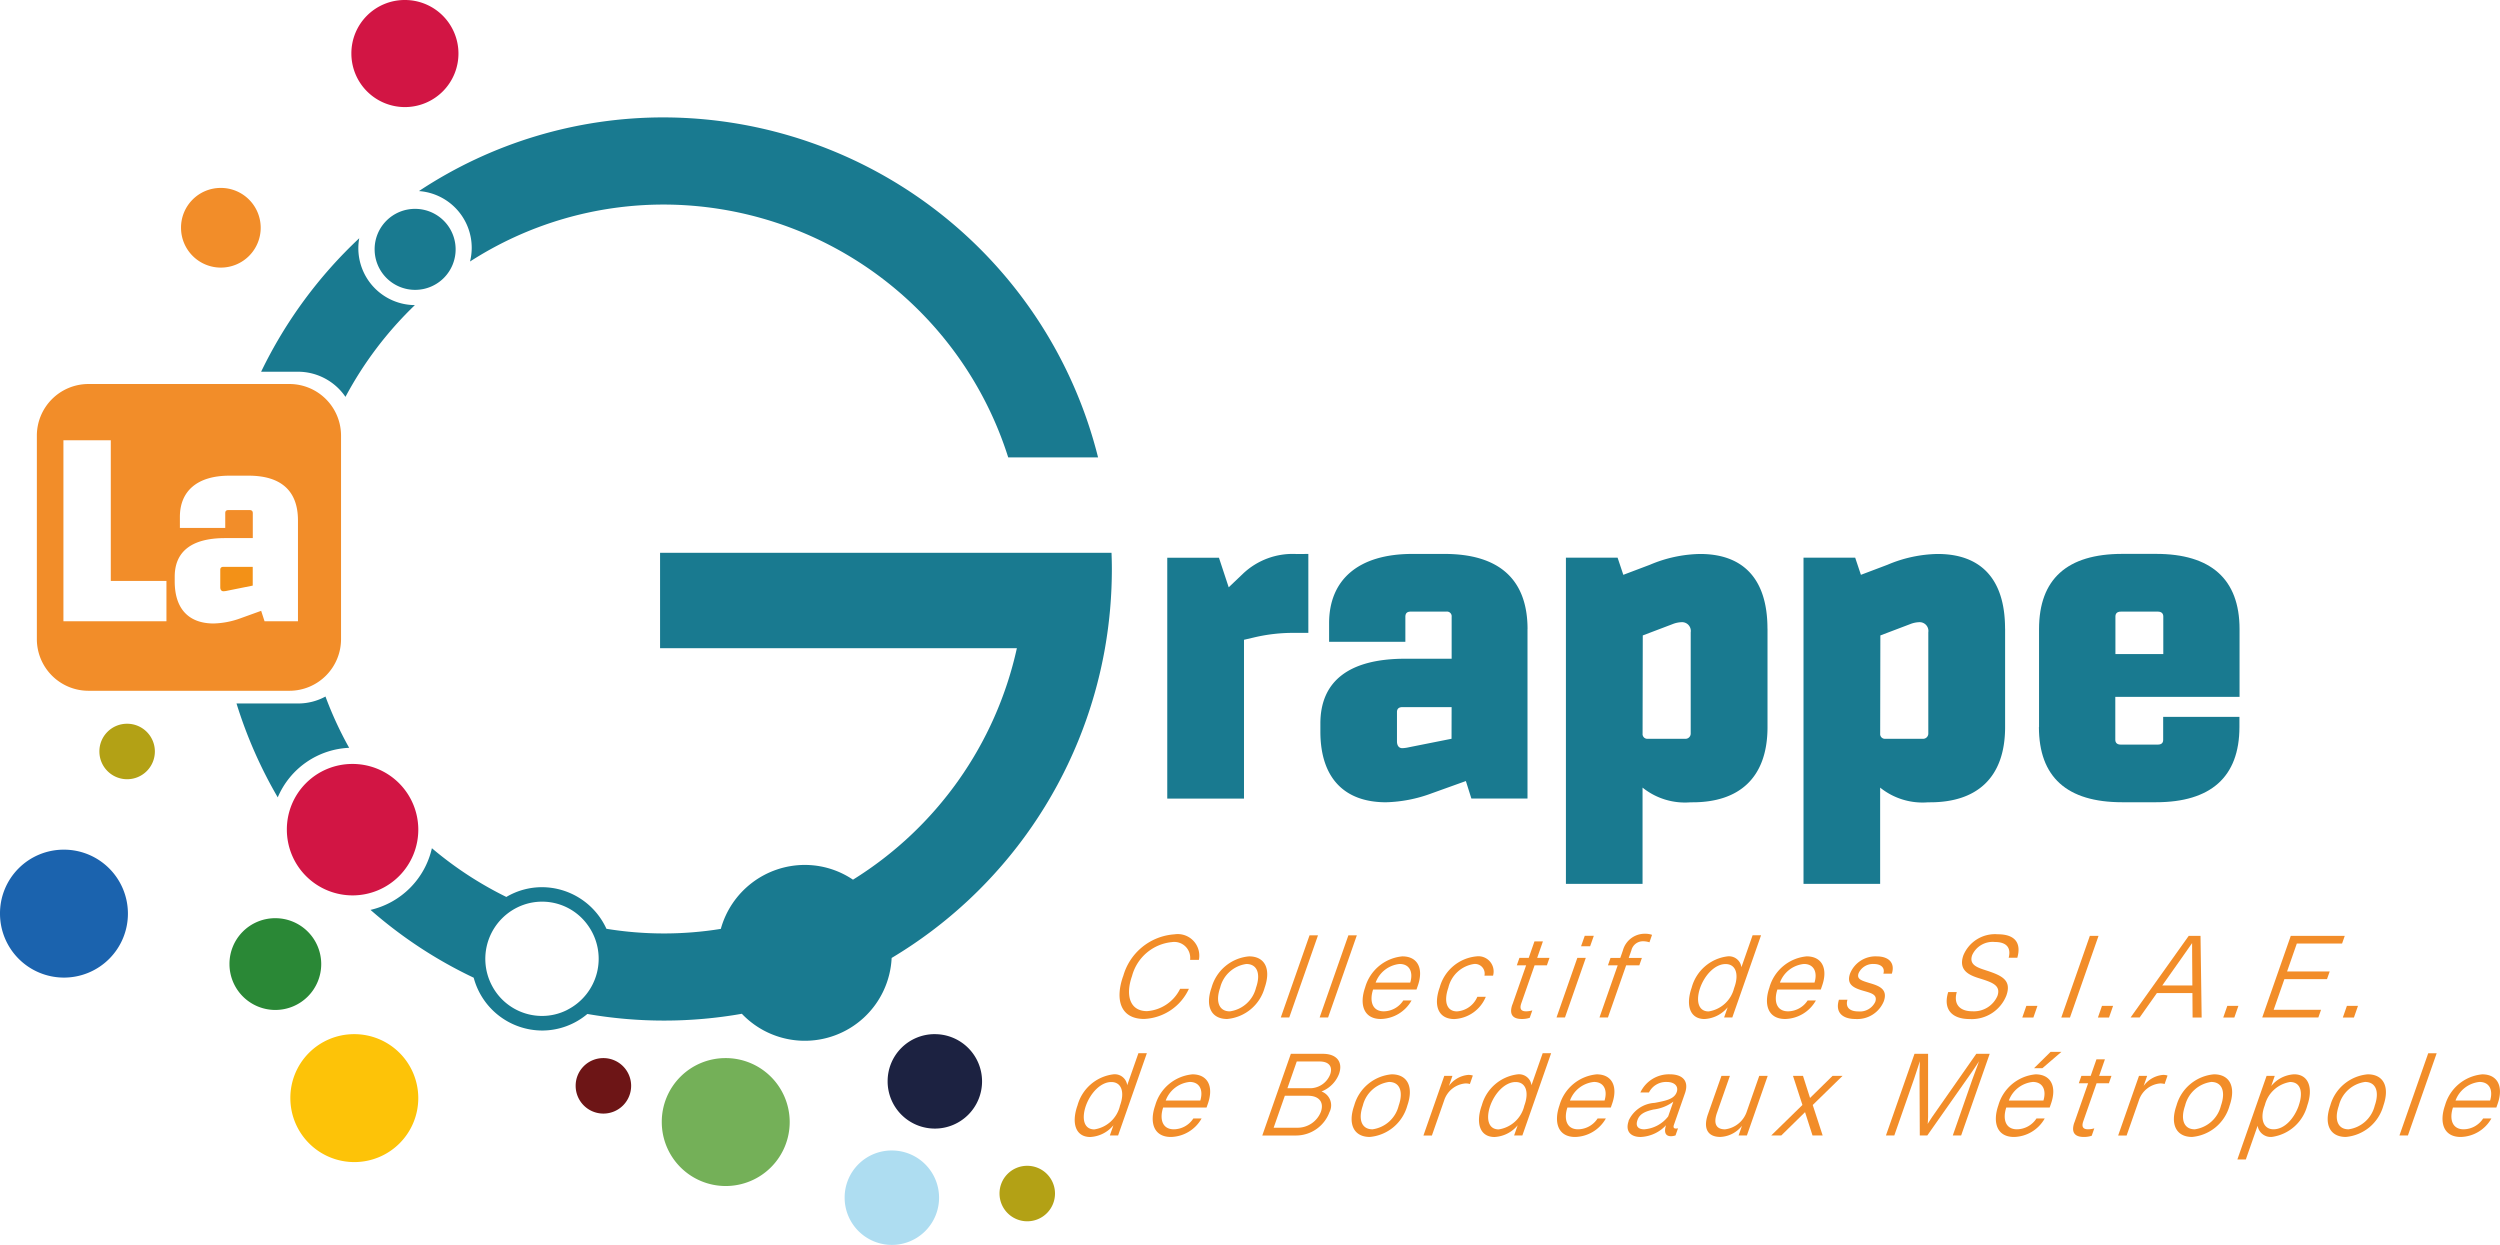 <svg id="Logo-LA-GRAPPE" xmlns="http://www.w3.org/2000/svg" xmlns:xlink="http://www.w3.org/1999/xlink" width="147.784" height="73.59" viewBox="0 0 147.784 73.59">
  <defs>
    <clipPath id="clip-path">
      <rect id="Rectangle_872" data-name="Rectangle 872" width="147.784" height="73.59" fill="none"/>
    </clipPath>
  </defs>
  <g id="Groupe_3339" data-name="Groupe 3339" clip-path="url(#clip-path)">
    <path id="Tracé_1911" data-name="Tracé 1911" d="M237.461,198.817a3.385,3.385,0,0,1,3.038-2.487,1.274,1.274,0,0,1,1.439,1.511h-.519a.942.942,0,0,0-1.066-1.052,2.71,2.71,0,0,0-2.366,2.006c-.4,1.131-.137,2.076.887,2.076a2.363,2.363,0,0,0,1.955-1.319h.519a3.062,3.062,0,0,1-2.647,1.781c-1.367,0-1.741-1.094-1.244-2.518Z" transform="translate(-171.068 -141.099)" fill="#f28d29"/>
    <path id="Tracé_1912" data-name="Tracé 1912" d="M256.35,202.811a2.53,2.53,0,0,1,2.218-1.851c.943,0,1.308.751.923,1.851a2.533,2.533,0,0,1-2.218,1.851c-.94,0-1.308-.751-.923-1.851m2.63,0c.29-.827.067-1.4-.572-1.4a1.855,1.855,0,0,0-1.548,1.4c-.287.824-.067,1.4.572,1.4a1.855,1.855,0,0,0,1.548-1.4" transform="translate(-184.732 -144.426)" fill="#f28d29"/>
    <path id="Tracé_1913" data-name="Tracé 1913" d="M273.119,196.54h.5l-1.7,4.858h-.5Z" transform="translate(-195.707 -141.25)" fill="#f28d29"/>
    <path id="Tracé_1914" data-name="Tracé 1914" d="M281.349,196.54h.5l-1.7,4.858h-.5Z" transform="translate(-201.641 -141.25)" fill="#f28d29"/>
    <path id="Tracé_1915" data-name="Tracé 1915" d="M288.913,202.791a2.528,2.528,0,0,1,2.2-1.831c.9,0,1.272.712.909,1.744l-.075.217h-2.566c-.218.661-.064,1.288.633,1.288a1.393,1.393,0,0,0,1.152-.641h.488a2.139,2.139,0,0,1-1.816,1.094C288.821,204.662,288.559,203.8,288.913,202.791Zm2.664-.281c.19-.63-.045-1.1-.625-1.1a1.688,1.688,0,0,0-1.42,1.1Z" transform="translate(-208.213 -144.426)" fill="#f28d29"/>
    <path id="Tracé_1916" data-name="Tracé 1916" d="M304.684,202.811a2.5,2.5,0,0,1,2.181-1.851.9.9,0,0,1,.976,1.142h-.508a.57.57,0,0,0-.628-.689,1.834,1.834,0,0,0-1.506,1.4c-.279.8-.109,1.4.513,1.4a1.412,1.412,0,0,0,1.2-.861h.5a2.12,2.12,0,0,1-1.858,1.314c-.923,0-1.255-.754-.873-1.851Z" transform="translate(-219.582 -144.426)" fill="#f28d29"/>
    <path id="Tracé_1917" data-name="Tracé 1917" d="M320.31,201.54l.809-2.315h-.55l.153-.439h.55l.34-.976h.5l-.34.976h.728l-.153.439h-.728l-.784,2.242c-.117.335-.014.478.282.478a1.285,1.285,0,0,0,.368-.056l-.153.439a1.426,1.426,0,0,1-.471.07c-.552,0-.753-.287-.555-.858Z" transform="translate(-230.904 -142.162)" fill="#f28d29"/>
    <path id="Tracé_1918" data-name="Tracé 1918" d="M331.08,197.945h.5l-1.23,3.522h-.5Zm.438-1.305h.536l-.218.619H331.3Z" transform="translate(-237.838 -141.322)" fill="#f28d29"/>
    <path id="Tracé_1919" data-name="Tracé 1919" d="M340.02,198.078h-.577l.153-.439h.577l.153-.439a1.336,1.336,0,0,1,1.306-.99,1.211,1.211,0,0,1,.418.065l-.153.442a1.169,1.169,0,0,0-.379-.062.7.7,0,0,0-.689.537l-.156.447h.778l-.153.439h-.778l-1.077,3.083h-.5l1.077-3.083Z" transform="translate(-244.392 -141.013)" fill="#f28d29"/>
    <path id="Tracé_1920" data-name="Tracé 1920" d="M358.083,199.617a2.513,2.513,0,0,1,2.12-1.848.741.741,0,0,1,.826.723l-.039.014.695-1.986h.5l-1.7,4.861H360l.259-.74.028.039a1.9,1.9,0,0,1-1.442.793c-.879,0-1.121-.827-.762-1.854Zm2.505.039.031-.09c.254-.723.089-1.342-.533-1.342s-1.23.644-1.5,1.4c-.254.731-.139,1.4.5,1.4A1.838,1.838,0,0,0,360.588,199.657Z" transform="translate(-258.082 -141.235)" fill="#f28d29"/>
    <path id="Tracé_1921" data-name="Tracé 1921" d="M374.591,202.791a2.528,2.528,0,0,1,2.2-1.831c.9,0,1.272.712.909,1.744l-.075.217h-2.566c-.218.661-.067,1.288.633,1.288a1.4,1.4,0,0,0,1.155-.641h.488a2.139,2.139,0,0,1-1.816,1.094c-1.018,0-1.28-.861-.926-1.871Zm2.664-.281c.19-.63-.045-1.1-.625-1.1a1.688,1.688,0,0,0-1.42,1.1Z" transform="translate(-269.992 -144.426)" fill="#f28d29"/>
    <path id="Tracé_1922" data-name="Tracé 1922" d="M389.547,203.523h.5c-.139.478.167.692.644.692a1,1,0,0,0,1-.568c.151-.43-.259-.523-.669-.641-.586-.166-1.052-.366-.823-1.024a1.618,1.618,0,0,1,1.579-1.021c.686,0,1.1.366.893,1.021h-.5c.109-.371-.167-.571-.566-.571a.931.931,0,0,0-.9.546c-.123.352.165.433.65.582.53.155,1.1.346.842,1.072a1.691,1.691,0,0,1-1.674,1.052c-.787,0-1.211-.4-.979-1.142Z" transform="translate(-280.837 -144.426)" fill="#f28d29"/>
    <path id="Tracé_1923" data-name="Tracé 1923" d="M412.6,199.745h.51c-.2.709.167,1.134.918,1.134a1.516,1.516,0,0,0,1.487-.906c.209-.6-.268-.785-.937-1-.589-.18-1.42-.422-1.077-1.4a2.022,2.022,0,0,1,2.034-1.246c.987,0,1.409.484,1.155,1.387h-.51c.156-.616-.151-.931-.823-.931a1.324,1.324,0,0,0-1.336.779c-.2.582.315.737.865.914.912.3,1.47.574,1.16,1.463a2.2,2.2,0,0,1-2.173,1.4c-1.094,0-1.573-.616-1.269-1.592Z" transform="translate(-297.439 -141.099)" fill="#f28d29"/>
    <path id="Tracé_1924" data-name="Tracé 1924" d="M428.79,211.36h.656l-.24.689h-.656Z" transform="translate(-309.005 -151.901)" fill="#f28d29"/>
    <path id="Tracé_1925" data-name="Tracé 1925" d="M438.5,196.65h.513l-1.688,4.827h-.513Z" transform="translate(-314.961 -141.329)" fill="#f28d29"/>
    <path id="Tracé_1926" data-name="Tracé 1926" d="M444.82,211.36h.656l-.24.689h-.656Z" transform="translate(-320.564 -151.901)" fill="#f28d29"/>
    <path id="Tracé_1927" data-name="Tracé 1927" d="M454.937,196.65h.5l-.929,1.325-2.472,3.5H451.5l3.439-4.827Zm-1.836,2.934h2.329l-.156.447h-2.329Zm2.039-1.612-.006-1.322h.5l.067,4.827h-.536Z" transform="translate(-325.553 -141.329)" fill="#f28d29"/>
    <path id="Tracé_1928" data-name="Tracé 1928" d="M471.38,211.36h.656l-.24.689h-.656Z" transform="translate(-339.715 -151.901)" fill="#f28d29"/>
    <path id="Tracé_1929" data-name="Tracé 1929" d="M481.088,196.643h3.191l-.159.453h-2.675l-.577,1.654h2.519l-.159.453h-2.519l-.633,1.812h2.8l-.159.453H479.4l1.688-4.827Z" transform="translate(-345.671 -141.322)" fill="#f28d29"/>
    <path id="Tracé_1930" data-name="Tracé 1930" d="M496.72,211.36h.656l-.24.689h-.656Z" transform="translate(-357.986 -151.901)" fill="#f28d29"/>
    <path id="Tracé_1931" data-name="Tracé 1931" d="M227.923,224.407a2.513,2.513,0,0,1,2.12-1.848.741.741,0,0,1,.826.723l-.039.014.695-1.986h.5l-1.7,4.861h-.488l.259-.74.028.039a1.9,1.9,0,0,1-1.442.793c-.879,0-1.121-.827-.762-1.854Zm2.5.039.031-.09c.254-.723.089-1.342-.533-1.342s-1.23.644-1.5,1.4c-.254.731-.139,1.4.5,1.4A1.838,1.838,0,0,0,230.428,224.447Z" transform="translate(-164.23 -159.051)" fill="#f28d29"/>
    <path id="Tracé_1932" data-name="Tracé 1932" d="M244.423,227.581a2.528,2.528,0,0,1,2.2-1.831c.9,0,1.272.712.909,1.744l-.075.217h-2.566c-.218.661-.067,1.288.633,1.288a1.393,1.393,0,0,0,1.152-.641h.488a2.139,2.139,0,0,1-1.816,1.094C244.331,229.452,244.069,228.591,244.423,227.581Zm2.664-.281c.19-.63-.045-1.1-.625-1.1a1.688,1.688,0,0,0-1.42,1.1Z" transform="translate(-176.133 -162.242)" fill="#f28d29"/>
    <path id="Tracé_1933" data-name="Tracé 1933" d="M269.168,221.44h1.9c.834,0,1.194.5.954,1.184a1.812,1.812,0,0,1-1.244,1.108l.039-.11a.873.873,0,0,1,.639,1.266,2.111,2.111,0,0,1-1.972,1.381h-2l1.688-4.827Zm.374,4.369a1.481,1.481,0,0,0,1.409-.948c.2-.582-.137-.942-.759-.942h-1.375l-.661,1.89Zm.806-2.335a1.282,1.282,0,0,0,1.152-.824c.151-.433-.053-.757-.625-.757h-1.353l-.552,1.581h1.378Z" transform="translate(-192.866 -159.145)" fill="#f28d29"/>
    <path id="Tracé_1934" data-name="Tracé 1934" d="M286.58,227.6a2.53,2.53,0,0,1,2.218-1.851c.943,0,1.308.751.923,1.851a2.533,2.533,0,0,1-2.218,1.851c-.94,0-1.308-.751-.923-1.851m2.631,0c.29-.827.067-1.4-.572-1.4a1.855,1.855,0,0,0-1.548,1.4c-.287.824-.067,1.4.572,1.4a1.855,1.855,0,0,0,1.548-1.4" transform="translate(-206.53 -162.242)" fill="#f28d29"/>
    <path id="Tracé_1935" data-name="Tracé 1935" d="M302.873,225.926h.483l-.262.751-.02-.042a1.576,1.576,0,0,1,1.225-.765.782.782,0,0,1,.262.039l-.173.5a.846.846,0,0,0-.271-.034,1.451,1.451,0,0,0-1.253,1.013l-.722,2.065h-.5l1.23-3.522Z" transform="translate(-217.497 -162.329)" fill="#f28d29"/>
    <path id="Tracé_1936" data-name="Tracé 1936" d="M313.6,224.407a2.513,2.513,0,0,1,2.12-1.848.741.741,0,0,1,.826.723l-.039.014.695-1.986h.5l-1.7,4.861h-.488l.259-.74.028.039a1.9,1.9,0,0,1-1.442.793c-.879,0-1.121-.827-.762-1.854Zm2.505.039.031-.09c.254-.723.089-1.342-.533-1.342s-1.23.644-1.5,1.4c-.254.731-.139,1.4.5,1.4A1.838,1.838,0,0,0,316.108,224.447Z" transform="translate(-226.009 -159.051)" fill="#f28d29"/>
    <path id="Tracé_1937" data-name="Tracé 1937" d="M330.1,227.581a2.528,2.528,0,0,1,2.2-1.831c.9,0,1.272.712.909,1.744l-.075.217h-2.566c-.218.661-.067,1.288.633,1.288a1.393,1.393,0,0,0,1.152-.641h.488a2.139,2.139,0,0,1-1.816,1.094C330.011,229.452,329.749,228.591,330.1,227.581Zm2.664-.281c.19-.63-.045-1.1-.625-1.1a1.688,1.688,0,0,0-1.42,1.1Z" transform="translate(-237.913 -162.242)" fill="#f28d29"/>
    <path id="Tracé_1938" data-name="Tracé 1938" d="M344.942,228.5a1.8,1.8,0,0,1,1.548-1.063c.658-.129,1.149-.217,1.3-.636.12-.346-.126-.6-.591-.6a1.128,1.128,0,0,0-1.049.619h-.508a1.87,1.87,0,0,1,1.738-1.072c.767,0,1.144.4.9,1.111l-.65,1.86c-.056.155-.025.236.109.236a.457.457,0,0,0,.128-.017l-.148.422a.85.85,0,0,1-.268.048c-.326,0-.457-.239-.254-.757l.031.028a2.176,2.176,0,0,1-1.57.774c-.586,0-.923-.332-.709-.948Zm2.34-.256.307-.878a2.47,2.47,0,0,1-1.174.464c-.541.121-.826.281-.946.627-.142.408.1.543.4.543a1.979,1.979,0,0,0,1.409-.754Z" transform="translate(-248.673 -162.242)" fill="#f28d29"/>
    <path id="Tracé_1939" data-name="Tracé 1939" d="M361.637,228.356l.8-2.276h.5l-.762,2.18c-.237.675-.02.979.474.979a1.554,1.554,0,0,0,1.292-1.066l.731-2.093h.5l-1.23,3.522h-.491l.268-.765v.1a1.725,1.725,0,0,1-1.342.751C361.654,229.692,361.336,229.22,361.637,228.356Z" transform="translate(-260.677 -162.48)" fill="#f28d29"/>
    <path id="Tracé_1940" data-name="Tracé 1940" d="M377.208,227.8l-.558-1.722h.591l.46,1.44h-.179l1.467-1.44h.591l-1.763,1.722.586,1.8h-.6l-.483-1.511h.179l-1.54,1.511h-.594l1.841-1.8Z" transform="translate(-270.66 -162.48)" fill="#f28d29"/>
    <path id="Tracé_1941" data-name="Tracé 1941" d="M401.373,221.44h.792v3.73c0,.138-.02.47-.045.627h-.106c.081-.152.3-.487.393-.627l2.608-3.73h.792l-1.688,4.827h-.494l1.172-3.356c.07-.2.307-.83.382-1.032h0c-.137.205-.318.487-.46.686l-2.6,3.7h-.444l-.017-3.7c0-.166.011-.5.022-.686h0c-.067.2-.271.83-.34,1.032l-1.172,3.356h-.494l1.688-4.827Z" transform="translate(-288.189 -159.145)" fill="#f28d29"/>
    <path id="Tracé_1942" data-name="Tracé 1942" d="M423.1,224.189a2.528,2.528,0,0,1,2.2-1.831c.9,0,1.272.712.909,1.744l-.075.217h-2.566c-.218.661-.064,1.288.633,1.288a1.393,1.393,0,0,0,1.152-.641h.488a2.139,2.139,0,0,1-1.816,1.094C423.011,226.06,422.749,225.2,423.1,224.189Zm2.664-.281c.19-.63-.045-1.1-.625-1.1a1.688,1.688,0,0,0-1.42,1.1Zm.424-2.878h.639l-1.124.965h-.494Z" transform="translate(-304.97 -158.85)" fill="#f28d29"/>
    <path id="Tracé_1943" data-name="Tracé 1943" d="M439.4,226.33l.809-2.315h-.55l.153-.439h.55l.34-.976h.5l-.34.976h.728l-.153.439h-.728l-.784,2.242c-.117.335-.014.478.282.478a1.284,1.284,0,0,0,.368-.056l-.153.439a1.426,1.426,0,0,1-.471.07c-.552,0-.753-.287-.555-.858Z" transform="translate(-316.773 -159.979)" fill="#f28d29"/>
    <path id="Tracé_1944" data-name="Tracé 1944" d="M450.093,225.926h.483l-.262.751-.02-.042a1.576,1.576,0,0,1,1.225-.765.782.782,0,0,1,.262.039l-.173.5a.846.846,0,0,0-.271-.034,1.451,1.451,0,0,0-1.253,1.013l-.722,2.065h-.5l1.23-3.522Z" transform="translate(-323.65 -162.329)" fill="#f28d29"/>
    <path id="Tracé_1945" data-name="Tracé 1945" d="M460.83,227.6a2.53,2.53,0,0,1,2.218-1.851c.943,0,1.308.751.923,1.851a2.533,2.533,0,0,1-2.218,1.851c-.94,0-1.308-.751-.923-1.851m2.63,0c.29-.827.067-1.4-.572-1.4a1.855,1.855,0,0,0-1.548,1.4c-.287.824-.067,1.4.572,1.4a1.855,1.855,0,0,0,1.548-1.4" transform="translate(-332.172 -162.242)" fill="#f28d29"/>
    <path id="Tracé_1946" data-name="Tracé 1946" d="M475.842,225.833h.483l-.254.729-.042-.011a1.878,1.878,0,0,1,1.442-.81c.865,0,1.133.824.778,1.84a2.517,2.517,0,0,1-2.1,1.862.784.784,0,0,1-.845-.743l.042-.014-.731,2.09h-.5l1.727-4.943Zm1.9,1.753c.265-.754.134-1.39-.513-1.39a1.839,1.839,0,0,0-1.487,1.359l-.036.1c-.243.695-.075,1.336.547,1.336.656,0,1.225-.647,1.49-1.4Z" transform="translate(-341.856 -162.235)" fill="#f28d29"/>
    <path id="Tracé_1947" data-name="Tracé 1947" d="M493.42,227.6a2.53,2.53,0,0,1,2.218-1.851c.943,0,1.308.751.923,1.851a2.533,2.533,0,0,1-2.218,1.851C493.4,229.452,493.035,228.7,493.42,227.6Zm2.63,0c.29-.827.067-1.4-.572-1.4a1.855,1.855,0,0,0-1.548,1.4c-.287.824-.067,1.4.572,1.4a1.855,1.855,0,0,0,1.548-1.4" transform="translate(-355.671 -162.242)" fill="#f28d29"/>
    <path id="Tracé_1948" data-name="Tracé 1948" d="M510.179,221.33h.5l-1.7,4.858h-.5Z" transform="translate(-366.639 -159.066)" fill="#f28d29"/>
    <path id="Tracé_1949" data-name="Tracé 1949" d="M517.753,227.581a2.528,2.528,0,0,1,2.2-1.831c.9,0,1.272.712.909,1.744l-.075.217h-2.566c-.218.661-.064,1.288.633,1.288a1.393,1.393,0,0,0,1.152-.641h.488a2.139,2.139,0,0,1-1.816,1.094C517.661,229.452,517.4,228.591,517.753,227.581Zm2.664-.281c.19-.63-.045-1.1-.625-1.1a1.688,1.688,0,0,0-1.42,1.1Z" transform="translate(-373.218 -162.242)" fill="#f28d29"/>
    <path id="Tracé_1950" data-name="Tracé 1950" d="M255.7,116.4v4.667h-.817a10,10,0,0,0-2.421.276l-.566.132v9.388H247.36v-14.24h3.055l.577,1.75.84-.8a4.262,4.262,0,0,1,3.186-1.167Z" transform="translate(-178.359 -83.655)" fill="#197a90"/>
    <path id="Tracé_1951" data-name="Tracé 1951" d="M292.053,120.845V130.86h-3.317l-.326-1.035-2.02.726a8.284,8.284,0,0,1-2.706.529c-2.4,0-3.875-1.376-3.875-4.183v-.473c0-2.487,1.671-3.829,5.01-3.829h2.75v-2.476a.277.277,0,0,0-.315-.309h-2.106c-.218,0-.315.1-.315.309v1.474h-4.508v-1.1c0-2.554,1.713-4.093,4.921-4.093h1.9c3.208,0,4.91,1.485,4.91,4.448Zm-4.486,4.611h-2.915c-.206,0-.315.1-.315.287v1.739c0,.253.12.4.315.4a2.065,2.065,0,0,0,.4-.056l2.511-.5Z" transform="translate(-201.757 -83.655)" fill="#197a90"/>
    <path id="Tracé_1952" data-name="Tracé 1952" d="M343.757,120.818v5.823c0,3.049-1.724,4.448-4.43,4.448h-.12a4,4,0,0,1-2.837-.869v5.691h-4.53V116.629h3.055l.338,1.013,1.57-.594a7.909,7.909,0,0,1,2.968-.639c2.5,0,3.983,1.421,3.983,4.414Zm-4.539.219a.52.52,0,0,0-.566-.594,1.556,1.556,0,0,0-.5.11l-1.769.672-.011,5.8a.281.281,0,0,0,.315.309h2.181a.31.31,0,0,0,.349-.309V121.04Z" transform="translate(-239.273 -83.662)" fill="#197a90"/>
    <path id="Tracé_1953" data-name="Tracé 1953" d="M394.107,120.818v5.823c0,3.049-1.724,4.448-4.43,4.448h-.12a4,4,0,0,1-2.837-.869v5.691h-4.53V116.629h3.055l.338,1.013,1.57-.594a7.909,7.909,0,0,1,2.968-.639c2.5,0,3.983,1.421,3.983,4.414Zm-4.539.219a.52.52,0,0,0-.566-.594,1.555,1.555,0,0,0-.5.11l-1.769.672-.011,5.8a.281.281,0,0,0,.315.309h2.181a.31.31,0,0,0,.349-.309V121.04Z" transform="translate(-275.578 -83.662)" fill="#197a90"/>
    <path id="Tracé_1954" data-name="Tracé 1954" d="M432.1,126.627v-5.79c0-2.959,1.66-4.448,4.921-4.448h2c3.23,0,4.932,1.485,4.932,4.448v4.006h-7.345v2.532c0,.2.131.287.315.287h2.2c.2,0,.315-.087.315-.276v-1.364h4.508v.6c0,2.959-1.7,4.448-4.932,4.448h-2c-3.264,0-4.921-1.485-4.921-4.448Zm7.345-4.315v-2.222c0-.188-.12-.287-.315-.287h-2.2c-.187,0-.315.087-.315.287v2.222h2.834Z" transform="translate(-311.565 -83.647)" fill="#197a90"/>
    <path id="Tracé_1955" data-name="Tracé 1955" d="M143.989,222.34a3.781,3.781,0,1,1-3.749,3.781,3.765,3.765,0,0,1,3.749-3.781" transform="translate(-101.12 -159.792)" fill="#74b058"/>
    <path id="Tracé_1956" data-name="Tracé 1956" d="M3.749,178.54A3.781,3.781,0,1,1,0,182.321a3.765,3.765,0,0,1,3.749-3.781" transform="translate(0 -128.313)" fill="#1b63ae"/>
    <path id="Tracé_1957" data-name="Tracé 1957" d="M77.6,0A3.165,3.165,0,1,1,74.46,3.165,3.152,3.152,0,0,1,77.6,0" transform="translate(-53.689 0)" fill="#d21544"/>
    <path id="Tracé_1958" data-name="Tracé 1958" d="M65.279,217.31a3.781,3.781,0,1,1-3.749,3.781,3.765,3.765,0,0,1,3.749-3.781" transform="translate(-44.366 -156.177)" fill="#fdc308"/>
    <path id="Tracé_1959" data-name="Tracé 1959" d="M213.436,244.97a1.64,1.64,0,1,1-1.626,1.64,1.633,1.633,0,0,1,1.626-1.64" transform="translate(-152.725 -176.055)" fill="#b3a115"/>
    <path id="Tracé_1960" data-name="Tracé 1960" d="M22.686,152.08a1.64,1.64,0,1,1-1.626,1.64,1.633,1.633,0,0,1,1.626-1.64" transform="translate(-15.185 -109.297)" fill="#b3a115"/>
    <path id="Tracé_1961" data-name="Tracé 1961" d="M123.616,222.34a1.64,1.64,0,1,1-1.626,1.64,1.633,1.633,0,0,1,1.626-1.64" transform="translate(-87.961 -159.792)" fill="#6d1516"/>
    <path id="Tracé_1962" data-name="Tracé 1962" d="M51.319,192.94a2.712,2.712,0,1,1-2.689,2.712,2.7,2.7,0,0,1,2.689-2.712" transform="translate(-35.065 -138.662)" fill="#2a8836"/>
    <path id="Tracé_1963" data-name="Tracé 1963" d="M40.695,39.49a2.355,2.355,0,1,1-2.335,2.355,2.345,2.345,0,0,1,2.335-2.355" transform="translate(-27.659 -28.381)" fill="#f28d29"/>
    <path id="Tracé_1964" data-name="Tracé 1964" d="M190.867,217.31A2.791,2.791,0,1,1,188.1,220.1a2.779,2.779,0,0,1,2.767-2.791" transform="translate(-135.629 -156.177)" fill="#1c2241"/>
    <path id="Tracé_1965" data-name="Tracé 1965" d="M181.757,241.75a2.791,2.791,0,1,1-2.767,2.791,2.779,2.779,0,0,1,2.767-2.791" transform="translate(-129.06 -173.741)" fill="#aeddf1"/>
    <path id="Tracé_1966" data-name="Tracé 1966" d="M81.764,43.89a2.394,2.394,0,1,1-2.374,2.394,2.384,2.384,0,0,1,2.374-2.394" transform="translate(-57.244 -31.543)" fill="#197a90"/>
    <path id="Tracé_1967" data-name="Tracé 1967" d="M64.642,160.53a3.885,3.885,0,1,1-3.852,3.885,3.869,3.869,0,0,1,3.852-3.885" transform="translate(-43.833 -115.37)" fill="#d21544"/>
    <path id="Tracé_1968" data-name="Tracé 1968" d="M60.342,59.431a21.66,21.66,0,0,1,4.1-5.418A3.363,3.363,0,0,1,61.1,50.637a3.284,3.284,0,0,1,.053-.577,26.755,26.755,0,0,0-5.8,7.891h2.184a3.4,3.4,0,0,1,2.8,1.483Z" transform="translate(-39.917 -35.977)" fill="#197a90"/>
    <path id="Tracé_1969" data-name="Tracé 1969" d="M56.779,149.393a21.637,21.637,0,0,1-1.4-3.033,3.362,3.362,0,0,1-1.615.411H50.12a26.668,26.668,0,0,0,2.438,5.55,4.809,4.809,0,0,1,4.218-2.929Z" transform="translate(-36.139 -105.186)" fill="#197a90"/>
    <path id="Tracé_1970" data-name="Tracé 1970" d="M91.9,32.389a3.4,3.4,0,0,1-.1.8,21.125,21.125,0,0,1,11.47-3.367A21.394,21.394,0,0,1,123.615,44.77h5.311a26.523,26.523,0,0,0-25.655-20.1A26.174,26.174,0,0,0,88.78,29.025,3.362,3.362,0,0,1,91.9,32.389Z" transform="translate(-64.015 -17.73)" fill="#197a90"/>
    <path id="Tracé_1971" data-name="Tracé 1971" d="M122.317,116.16H95.629v5.64h21.092a21.566,21.566,0,0,1-9.688,13.683,5.088,5.088,0,0,0-2.856-.872,5.16,5.16,0,0,0-4.957,3.781,21.082,21.082,0,0,1-6.762-.006,4.2,4.2,0,0,0-3.808-2.459,4.139,4.139,0,0,0-2.109.577,21.447,21.447,0,0,1-4.4-2.881,4.841,4.841,0,0,1-3.629,3.646,26.4,26.4,0,0,0,6.1,4.009A4.2,4.2,0,0,0,88.65,144.4a4.148,4.148,0,0,0,2.681-.979,26.484,26.484,0,0,0,9.133-.011,5.138,5.138,0,0,0,8.854-3.3A26.721,26.721,0,0,0,121.929,121.8a27,27,0,0,0,.407-4.684c0-.321-.008-.639-.02-.954ZM90.142,143.181a3.292,3.292,0,0,1-1.492.357,3.342,3.342,0,0,1-2.946-1.769,3.387,3.387,0,0,1,1.855-4.8,3.318,3.318,0,0,1,3.8,1.207,3.384,3.384,0,0,1-1.213,5Z" transform="translate(-56.61 -83.482)" fill="#197a90"/>
    <path id="Tracé_1972" data-name="Tracé 1972" d="M46.68,119.282v1.035c0,.152.073.236.187.236a1.175,1.175,0,0,0,.24-.034l1.492-.3V119.11H46.867C46.744,119.11,46.68,119.169,46.68,119.282Z" transform="translate(-33.659 -85.602)" fill="#f39117"/>
    <path id="Tracé_1973" data-name="Tracé 1973" d="M22.753,80.69H10.848A3.052,3.052,0,0,0,7.81,83.754V95.76a3.052,3.052,0,0,0,3.038,3.064H22.753a3.052,3.052,0,0,0,3.038-3.064V83.754a3.052,3.052,0,0,0-3.038-3.064M15.47,94.714H9.38v-10.7h2.8v8.316H15.47Zm7.772,0H21.269l-.2-.616-1.2.433a4.957,4.957,0,0,1-1.61.315c-1.428,0-2.3-.819-2.3-2.487v-.281c0-1.48.993-2.279,2.979-2.279h1.637V88.325c0-.124-.064-.183-.19-.183H19.133c-.131,0-.187.059-.187.183V89.2H16.265v-.655c0-1.519,1.018-2.436,2.929-2.436h1.13c1.908,0,2.921.883,2.921,2.644v5.958Z" transform="translate(-5.631 -57.99)" fill="#f28d29"/>
  </g>
</svg>
